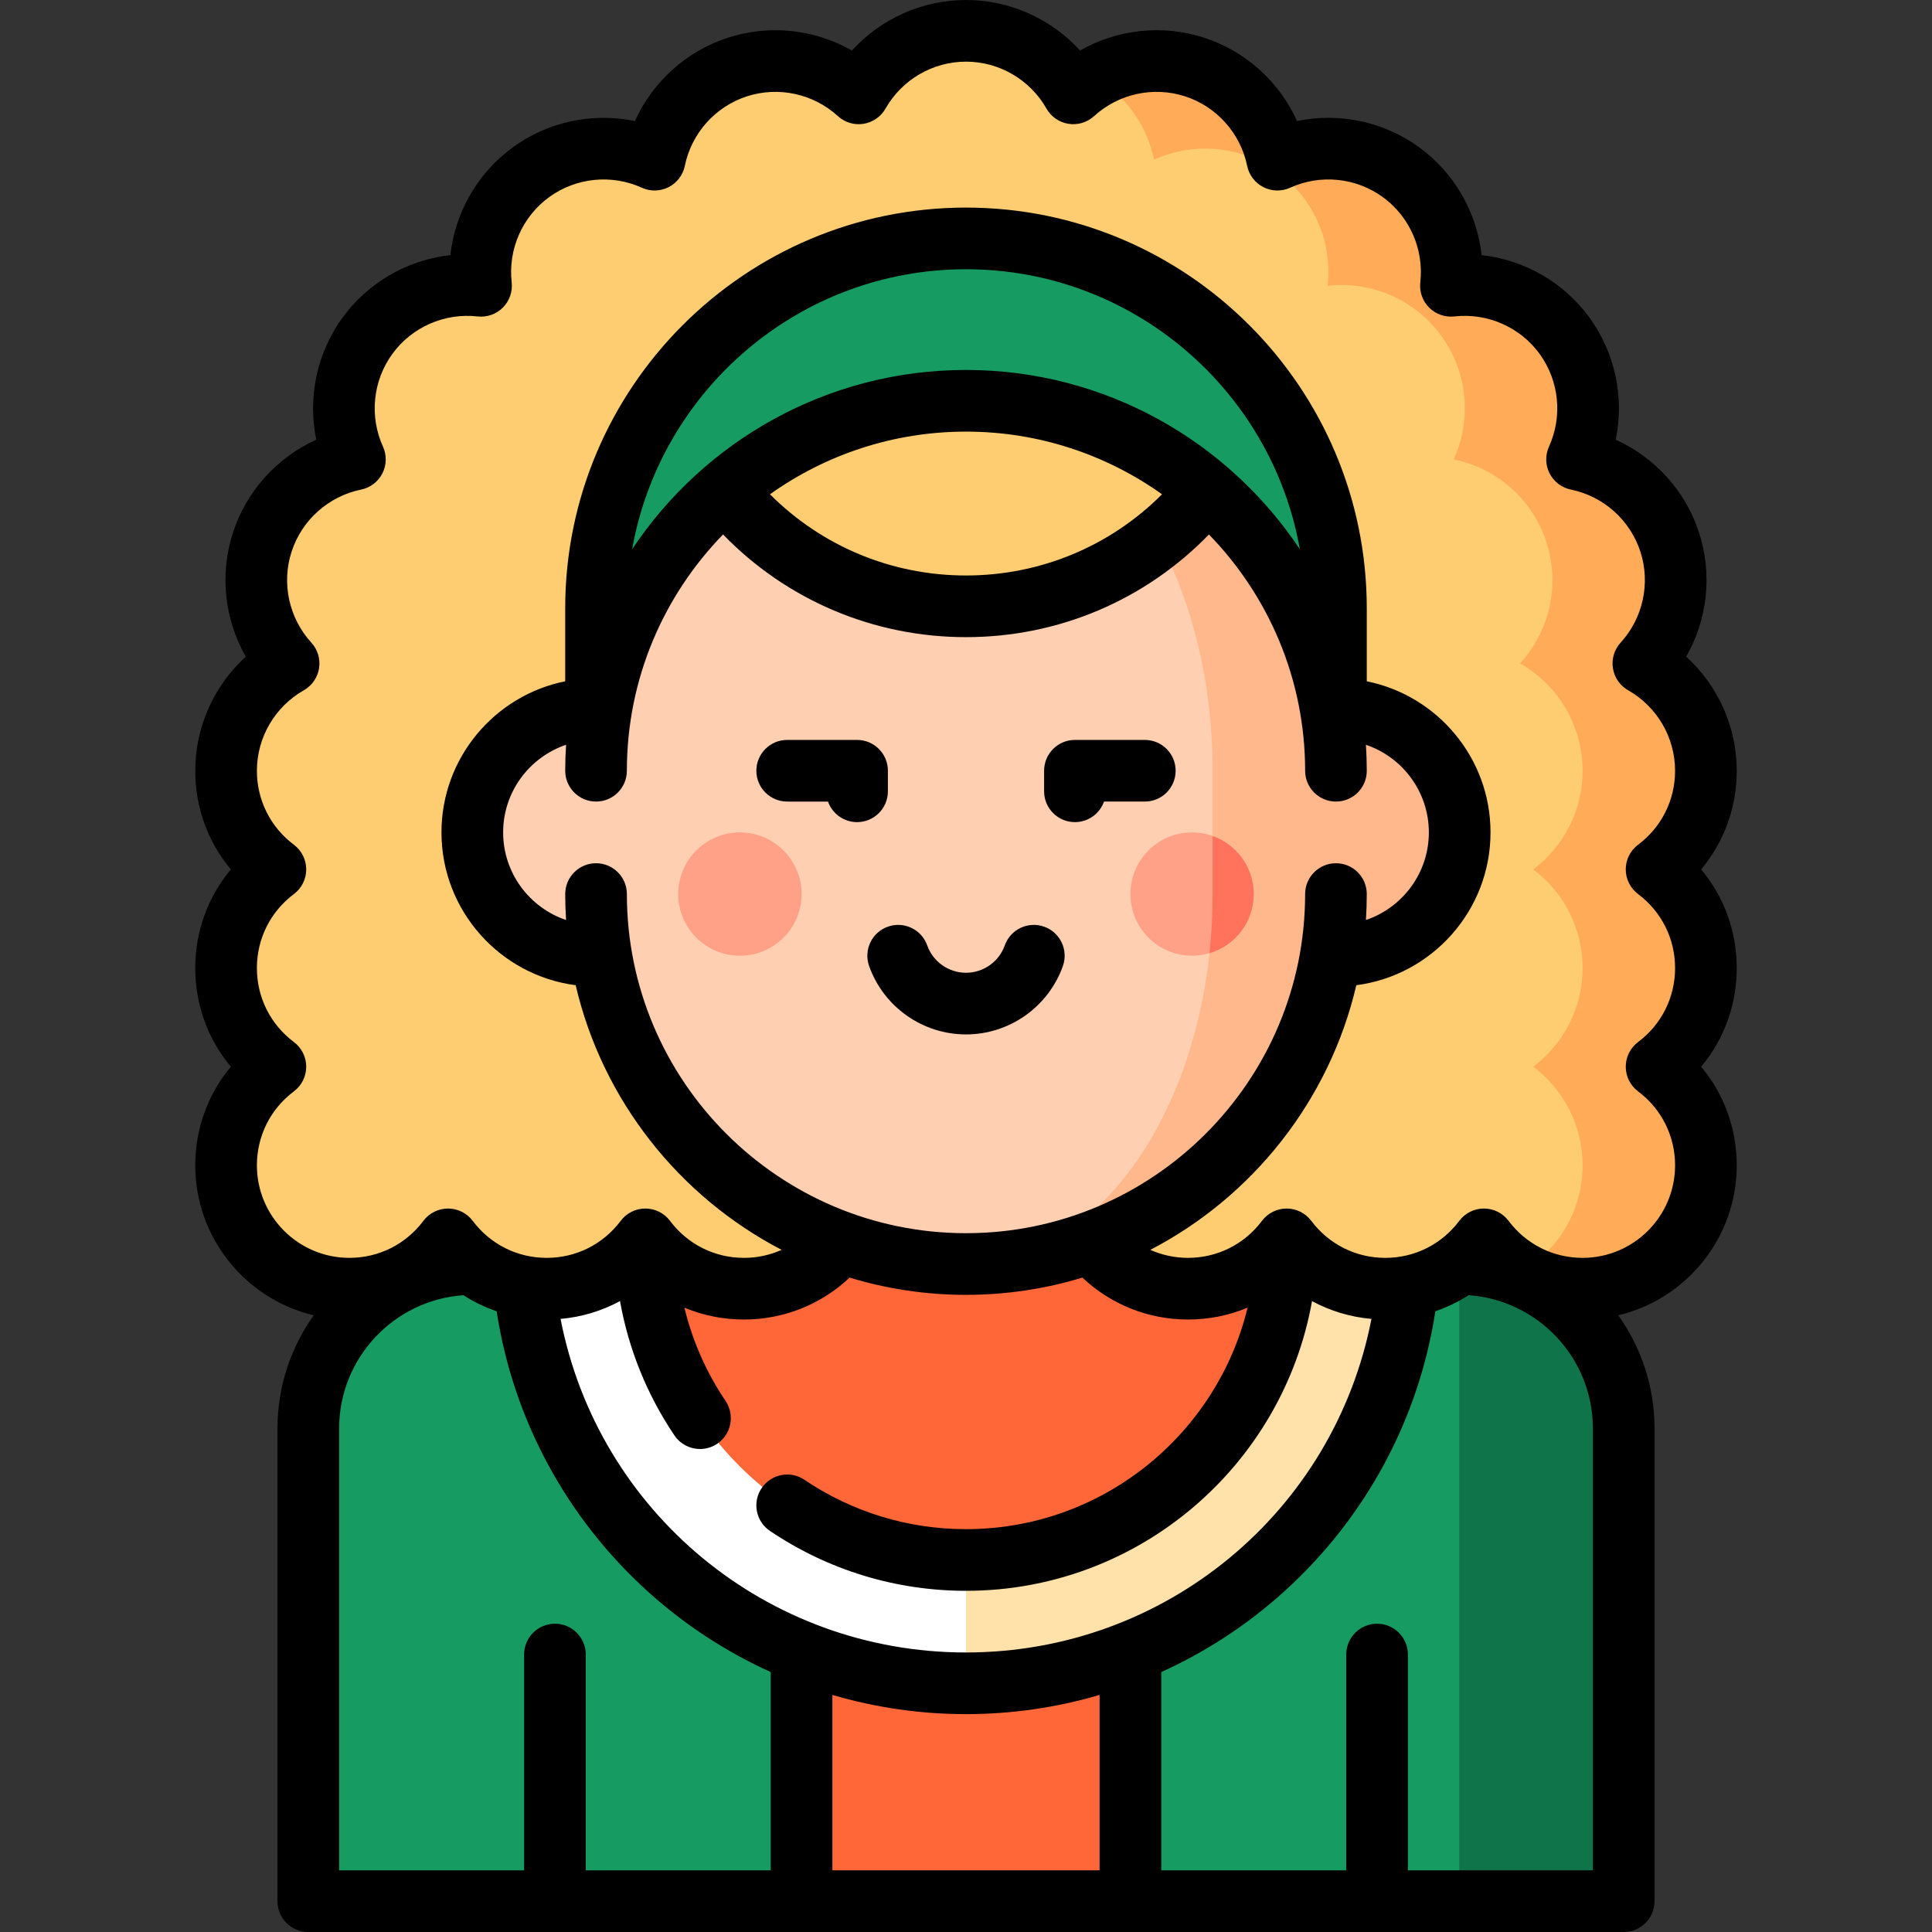 <?xml version="1.0" encoding="iso-8859-1"?>
<!-- Generator: Adobe Illustrator 19.0.0, SVG Export Plug-In . SVG Version: 6.00 Build 0)  -->
<svg version="1.1" id="Layer_1" xmlns="http://www.w3.org/2000/svg" xmlns:xlink="http://www.w3.org/1999/xlink" x="0px" y="0px"
	 viewBox="0 0 512 512" style="enable-background:new 0 0 512 512;" xml:space="preserve">
<rect x="0" y="0" width="512" height="512" fill="#333333" stroke="none"/>
<path style="fill:#169B62;" d="M386.723,334.979H125.277c-24.066,0-43.574,19.509-43.574,43.574V503.83h348.596V378.553
	C430.298,354.488,410.79,334.979,386.723,334.979z"/>
<path style="fill:#10744A;" d="M386.723,334.979l-21.787,84.426l21.787,84.426h43.574V378.553
	C430.298,354.488,410.79,334.979,386.723,334.979z"/>
<path style="fill:#169B62;" d="M125.277,334.979c-24.066,0-43.574,19.509-43.574,43.574V503.83h130.723L256,472.23l43.574,31.6
	h87.149V334.979H125.277z"/>
<g>
	<path style="fill:#FF6638;" d="M154.689,295.762v32.681c0,55.862,45.448,101.311,101.311,101.311
		c55.864,0,101.311-45.448,101.311-101.311v-32.681H154.689z"/>
	<rect x="212.426" y="428.653" style="fill:#FF6638;" width="87.149" height="75.177"/>
</g>
<path style="fill:#FFE1AA;" d="M340.97,295.762v32.681c0,46.852-38.118,84.97-84.97,84.97l-10.894,16.34L256,446.094
	c64.874,0,117.651-52.778,117.651-117.651v-32.681H340.97z"/>
<path style="fill:#FFFFFF;" d="M171.03,328.443v-32.681h-32.681v32.681c0,64.873,52.777,117.651,117.651,117.651v-32.681
	C209.148,413.413,171.03,375.296,171.03,328.443z"/>
<path style="fill:#FFAB58;" d="M452.085,256.545c0-10.691-5.135-20.183-13.072-26.145c7.937-5.962,13.072-15.454,13.072-26.145
	c0-12.19-6.68-22.814-16.574-28.432c7.673-8.4,10.743-20.568,6.976-32.161c-3.767-11.594-13.402-19.634-24.549-21.919
	c4.703-10.36,3.862-22.881-3.304-32.743c-7.166-9.862-18.813-14.531-30.12-13.261c1.271-11.306-3.398-22.955-13.26-30.12
	c-9.862-7.166-22.383-8.006-32.743-3.304c-2.285-11.145-10.325-20.781-21.919-24.548c-9.164-2.977-18.678-1.67-26.415,2.792
	L403.06,337.135c4.808,2.783,10.389,4.38,16.345,4.38c18.05,0,32.681-14.631,32.681-32.681c0-10.691-5.135-20.183-13.072-26.145
	C446.95,276.727,452.085,267.236,452.085,256.545z"/>
<path style="fill:#FFCD71;" d="M419.404,308.834c0-10.691-5.135-20.183-13.072-26.145c7.937-5.962,13.072-15.454,13.072-26.145
	c0-10.691-5.135-20.183-13.072-26.145c7.937-5.962,13.072-15.454,13.072-26.145c0-12.19-6.68-22.814-16.574-28.432
	c7.673-8.4,10.743-20.568,6.976-32.161c-3.767-11.594-13.402-19.634-24.549-21.919c4.703-10.36,3.862-22.881-3.304-32.743
	c-7.166-9.862-18.813-14.531-30.12-13.261c1.271-11.306-3.398-22.955-13.26-30.12c-9.862-7.166-22.383-8.006-32.743-3.304
	c-1.846-9.006-7.453-17.021-15.653-21.757c-2.052,1.183-3.986,2.576-5.746,4.184C278.814,14.85,268.19,8.17,256,8.17
	s-22.814,6.679-28.432,16.574c-8.4-7.673-20.568-10.743-32.161-6.976c-11.593,3.767-19.634,13.402-21.919,24.548
	c-10.36-4.703-22.881-3.862-32.743,3.304s-14.531,18.814-13.26,30.12C116.178,74.468,104.53,79.137,97.365,89
	c-7.166,9.862-8.006,22.383-3.304,32.743c-11.145,2.285-20.781,10.325-24.549,21.919c-3.767,11.594-0.697,23.762,6.976,32.161
	c-9.894,5.618-16.574,16.242-16.574,28.432c0,10.691,5.135,20.183,13.072,26.145c-7.937,5.962-13.072,15.454-13.072,26.145
	c0,10.691,5.135,20.183,13.072,26.145c-7.937,5.962-13.072,15.454-13.072,26.145c0,18.05,14.631,32.681,32.681,32.681
	c10.691,0,20.183-5.135,26.145-13.072c5.962,7.937,15.454,13.072,26.145,13.072s20.183-5.135,26.145-13.072
	c5.962,7.937,15.454,13.072,26.145,13.072c18.05,0,32.681-14.631,32.681-32.681h52.289c0,18.05,14.631,32.681,32.681,32.681
	c10.691,0,20.183-5.135,26.145-13.072c5.962,7.937,15.454,13.072,26.145,13.072c10.691,0,20.183-5.135,26.145-13.072
	c2.641,3.515,5.976,6.478,9.8,8.691C412.828,331.484,419.404,320.93,419.404,308.834z"/>
<path style="fill:#FFCFB2;" d="M157.848,187.915c-18.05,0-32.681,14.632-32.681,32.681c0,18.05,14.631,32.681,32.681,32.681H256
	v-65.362H157.848z"/>
<g>
	<path style="fill:#FFB88B;" d="M354.151,187.915H256v65.362h98.152c18.05,0,32.681-14.631,32.681-32.681
		C386.832,202.547,372.2,187.915,354.151,187.915z"/>
	<path style="fill:#FFB88B;" d="M256,106.213v228.766c54.148,0,98.043-43.895,98.043-98.043v-32.681
		C354.043,150.108,310.148,106.213,256,106.213z"/>
</g>
<path style="fill:#FFCFB2;" d="M321.362,236.936v-32.681c0-54.148-29.264-98.043-65.362-98.043
	c-54.148,0-98.043,43.895-98.043,98.043v32.681c0,54.148,43.895,98.043,98.043,98.043
	C292.098,334.979,321.362,291.084,321.362,236.936z"/>
<path style="fill:#FFCD71;" d="M256,160.681c31.581,0,58.956-17.929,72.556-44.153C310.622,96.806,284.757,84.426,256,84.426
	s-54.622,12.381-72.556,32.102C197.044,142.752,224.419,160.681,256,160.681z"/>
<path style="fill:#169B62;" d="M256,62.638c-54.148,0-98.043,43.895-98.043,98.043v43.574c0-54.148,43.895-98.043,98.043-98.043
	s98.043,43.895,98.043,98.043v-43.574C354.043,106.533,310.148,62.638,256,62.638z"/>
<circle style="fill:#FFA187;" cx="196.085" cy="236.936" r="16.34"/>
<path style="fill:#FF725C;" d="M321.362,221.546l-11.306,15.382l10.472,15.678c6.777-1.992,11.728-8.248,11.728-15.669
	C332.255,229.825,327.704,223.791,321.362,221.546z"/>
<path style="fill:#FFA187;" d="M321.362,221.546c-1.706-0.605-3.534-0.95-5.447-0.95c-9.024,0-16.34,7.316-16.34,16.34
	c0,9.024,7.316,16.34,16.34,16.34c1.604,0,3.148-0.241,4.612-0.671c0.546-5.103,0.834-10.336,0.834-15.669V221.546z"/>
<path style="fill:none;stroke:#C63F47;stroke-width:15;stroke-linecap:round;stroke-linejoin:round;stroke-miterlimit:10;" d="
	M238.026,253.277c2.628,7.391,9.681,12.686,17.974,12.686c8.293,0,15.347-5.294,17.974-12.686"/>
<path d="M450.818,230.4c6.075-7.254,9.437-16.401,9.437-26.145c0-11.615-4.976-22.572-13.39-30.23
	c5.635-9.884,6.984-21.843,3.394-32.889c-3.589-11.046-11.708-19.928-22.077-24.612c2.306-11.142-0.109-22.931-6.935-32.327
	c-6.828-9.398-17.293-15.336-28.602-16.587c-1.25-11.309-7.189-21.774-16.586-28.602c-9.397-6.829-21.185-9.242-32.328-6.935
	c-4.683-10.371-13.566-18.489-24.612-22.078c-11.048-3.588-23.004-2.242-32.889,3.394C278.57,4.975,267.615,0,256,0
	c-11.615,0-22.57,4.975-30.23,13.392c-9.885-5.637-21.843-6.984-32.889-3.394c-11.046,3.589-19.928,11.707-24.612,22.077
	c-11.141-2.301-22.932,0.11-32.328,6.936c-9.396,6.828-15.335,17.294-16.586,28.602c-11.309,1.25-21.775,7.19-28.602,16.587
	c-6.827,9.396-9.241,21.185-6.936,32.327c-10.369,4.684-18.488,13.566-22.077,24.613c-3.589,11.046-2.242,23.004,3.394,32.888
	c-8.414,7.657-13.39,18.614-13.39,30.229c0,9.743,3.361,18.891,9.437,26.145c-6.075,7.254-9.437,16.401-9.437,26.145
	s3.361,18.891,9.437,26.145c-6.075,7.254-9.437,16.401-9.437,26.145c0,19.272,13.419,35.459,31.4,39.736
	c-6.043,8.467-9.613,18.813-9.613,29.984V503.83c0,4.513,3.658,8.17,8.17,8.17h348.596c4.512,0,8.17-3.657,8.17-8.17V378.553
	c0-11.171-3.57-21.517-9.613-29.984c17.982-4.277,31.4-20.464,31.4-39.736c0-9.743-3.361-18.891-9.437-26.145
	c6.075-7.254,9.437-16.401,9.437-26.145S456.895,237.654,450.818,230.4z M89.872,378.553c0-18.693,14.566-34.039,32.942-35.309
	c2.751,1.771,5.705,3.195,8.805,4.252c4.351,28.498,18.425,54.681,40.021,74.227c9.799,8.87,20.811,16.047,32.613,21.387v52.55
	h-49.021v-57.191c0-4.513-3.658-8.17-8.17-8.17s-8.17,3.657-8.17,8.17v57.191H89.871V378.553H89.872z M164.311,344.803
	c2.256,12.683,7.124,24.775,14.421,35.595c1.578,2.34,4.156,3.604,6.781,3.604c1.571,0,3.159-0.453,4.561-1.398
	c3.741-2.522,4.729-7.6,2.206-11.341c-5.122-7.595-8.787-15.953-10.912-24.723c4.916,2.056,10.264,3.146,15.807,3.146
	c10.53,0,20.445-3.999,27.978-11.11c9.767,2.971,20.123,4.574,30.847,4.574c10.725,0,21.08-1.604,30.847-4.574
	c7.533,7.111,17.448,11.11,27.978,11.11c5.539,0,10.885-1.089,15.8-3.143c-8.16,33.639-38.512,58.7-74.626,58.7
	c-15.325,0-30.132-4.522-42.818-13.078c-3.741-2.524-8.819-1.537-11.342,2.205s-1.535,8.819,2.206,11.341
	c15.396,10.384,33.363,15.872,51.955,15.872c45.776,0,83.943-33.194,91.699-76.775c4.817,2.605,10.151,4.225,15.748,4.716
	c-9.898,51.013-54.524,88.4-107.447,88.4s-97.549-37.387-107.447-88.4C154.153,349.033,159.49,347.41,164.311,344.803z
	 M157.957,228.766c-4.512,0-8.17,3.657-8.17,8.17c0,2.312,0.083,4.604,0.229,6.879c-9.684-3.276-16.678-12.444-16.678-23.22
	c0-10.776,6.994-19.944,16.678-23.22c-0.146,2.276-0.229,4.568-0.229,6.879c0,4.513,3.658,8.17,8.17,8.17s8.17-3.657,8.17-8.17
	c0-24.328,9.732-46.414,25.488-62.613c16.872,17.386,39.882,27.209,64.385,27.209c24.504,0,47.512-9.822,64.383-27.209
	c15.757,16.198,25.489,38.285,25.489,62.613c0,4.513,3.658,8.17,8.17,8.17s8.17-3.657,8.17-8.17c0-2.312-0.083-4.604-0.229-6.879
	c9.684,3.276,16.678,12.444,16.678,23.22c0,10.776-6.994,19.944-16.678,23.22c0.146-2.276,0.229-4.568,0.229-6.879
	c0-4.513-3.658-8.17-8.17-8.17s-8.17,3.657-8.17,8.17c0,49.555-40.316,89.872-89.872,89.872s-89.872-40.317-89.872-89.872
	C166.128,232.423,162.47,228.766,157.957,228.766z M256,98.043c-36.883,0-69.43,18.9-88.478,47.521
	c7.435-42.111,44.266-74.212,88.478-74.212s81.043,32.1,88.478,74.212C325.43,116.943,292.883,98.043,256,98.043z M307.951,130.989
	c-13.736,13.766-32.256,21.521-51.951,21.521s-38.214-7.755-51.951-21.521c14.681-10.44,32.604-16.606,51.951-16.606
	S293.269,120.549,307.951,130.989z M256,454.264c12.098,0,24.005-1.744,35.404-5.092v46.487h-70.809v-46.486
	C231.995,452.521,243.902,454.264,256,454.264z M422.128,495.66h-49.021v-57.191c0-4.513-3.658-8.17-8.17-8.17
	s-8.17,3.657-8.17,8.17v57.191h-49.021v-52.55c11.803-5.34,22.816-12.519,32.614-21.389c21.596-19.547,35.669-45.728,40.02-74.226
	c3.1-1.057,6.055-2.479,8.805-4.252c18.376,1.269,32.942,16.615,32.942,35.309V495.66H422.128z M434.106,236.932
	c6.233,4.684,9.809,11.832,9.809,19.613c0,7.781-3.575,14.929-9.809,19.613c-2.055,1.543-3.263,3.963-3.263,6.532
	c0,2.569,1.208,4.989,3.263,6.532c6.233,4.684,9.809,11.832,9.809,19.613c0,13.515-10.995,24.511-24.511,24.511
	c-7.781,0-14.93-3.575-19.612-9.81c-1.544-2.055-3.963-3.263-6.533-3.263c-2.57,0-4.989,1.208-6.533,3.263
	c-4.682,6.234-11.83,9.81-19.612,9.81c-7.781,0-14.93-3.575-19.612-9.81c-1.544-2.055-3.963-3.263-6.533-3.263
	c-2.57,0-4.989,1.208-6.533,3.263c-4.682,6.234-11.83,9.81-19.612,9.81c-3.496,0-6.876-0.742-9.969-2.121
	c27.143-14.121,47.458-39.617,54.582-70.131c20.034-2.602,35.563-19.764,35.563-40.497c0-19.766-14.113-36.294-32.79-40.048v-19.323
	c0-58.566-47.647-106.213-106.213-106.213s-106.213,47.646-106.213,106.213v19.323c-18.677,3.754-32.79,20.282-32.79,40.048
	c0,20.733,15.529,37.895,35.563,40.497c7.124,30.514,27.441,56.01,54.582,70.131c-3.093,1.379-6.473,2.121-9.969,2.121
	c-7.781,0-14.93-3.575-19.612-9.81c-1.544-2.055-3.963-3.263-6.533-3.263s-4.989,1.208-6.533,3.263
	c-4.682,6.234-11.83,9.81-19.612,9.81s-14.93-3.575-19.612-9.81c-1.544-2.055-3.963-3.263-6.533-3.263
	c-2.57,0-4.989,1.208-6.533,3.263c-4.682,6.234-11.83,9.81-19.612,9.81c-13.516,0-24.511-10.996-24.511-24.511
	c0-7.781,3.575-14.929,9.809-19.613c2.055-1.543,3.263-3.963,3.263-6.532c0-2.569-1.208-4.989-3.263-6.532
	c-6.233-4.684-9.809-11.832-9.809-19.613c0-7.781,3.575-14.929,9.809-19.613c2.055-1.543,3.263-3.963,3.263-6.532
	s-1.208-4.989-3.263-6.532c-6.233-4.684-9.809-11.832-9.809-19.613c0-8.8,4.766-16.971,12.437-21.326
	c2.161-1.228,3.647-3.373,4.036-5.827c0.389-2.455-0.362-4.954-2.038-6.789c-5.95-6.513-7.958-15.758-5.239-24.125
	c2.72-8.37,9.778-14.669,18.419-16.442c2.435-0.499,4.511-2.08,5.639-4.293c1.129-2.215,1.187-4.824,0.159-7.087
	c-3.646-8.032-2.698-17.444,2.474-24.563c5.172-7.119,13.837-10.927,22.598-9.944c2.467,0.279,4.933-0.583,6.69-2.341
	c1.758-1.758,2.62-4.22,2.342-6.691c-0.986-8.766,2.825-17.424,9.944-22.598c7.119-5.171,16.532-6.12,24.564-2.474
	c2.264,1.029,4.872,0.97,7.085-0.159c2.215-1.129,3.795-3.204,4.294-5.639c1.771-8.643,8.071-15.7,16.44-18.419
	c8.365-2.716,17.613-0.712,24.126,5.239c1.836,1.677,4.331,2.428,6.789,2.037c2.454-0.388,4.599-1.874,5.827-4.035
	c4.359-7.673,12.531-12.439,21.33-12.439c8.799,0,16.971,4.766,21.328,12.437c1.227,2.161,3.372,3.647,5.827,4.035
	c2.454,0.391,4.953-0.359,6.789-2.037c6.513-5.949,15.762-7.955,24.126-5.239c8.368,2.719,14.668,9.777,16.44,18.419
	c0.499,2.434,2.08,4.51,4.294,5.639c2.214,1.127,4.823,1.187,7.085,0.159c8.033-3.645,17.445-2.699,24.564,2.474
	s10.93,13.832,9.944,22.598c-0.278,2.471,0.584,4.932,2.342,6.691c1.757,1.756,4.221,2.614,6.69,2.341
	c8.762-0.986,17.425,2.824,22.598,9.944c5.172,7.119,6.12,16.531,2.474,24.563c-1.027,2.264-0.97,4.873,0.159,7.087
	c1.129,2.214,3.204,3.794,5.639,4.293c8.642,1.772,15.7,8.072,18.419,16.441c2.719,8.37,0.711,17.614-5.239,24.126
	c-1.677,1.836-2.427,4.335-2.038,6.789c0.389,2.454,1.875,4.599,4.036,5.827c7.671,4.355,12.437,12.527,12.437,21.326
	c0,7.781-3.575,14.929-9.809,19.613c-2.055,1.543-3.263,3.963-3.263,6.532C430.841,232.967,432.052,235.389,434.106,236.932z"/>
<path d="M208.613,212.426h10.814c1.121,3.173,4.148,5.447,7.705,5.447c4.512,0,8.17-3.657,8.17-8.17v-5.447
	c0-4.513-3.658-8.17-8.17-8.17h-18.519c-4.512,0-8.17,3.657-8.17,8.17S204.101,212.426,208.613,212.426z"/>
<path d="M284.868,217.872c3.558,0,6.584-2.273,7.705-5.447h10.814c4.512,0,8.17-3.657,8.17-8.17s-3.658-8.17-8.17-8.17h-18.519
	c-4.512,0-8.17,3.657-8.17,8.17v5.447C276.698,214.215,280.356,217.872,284.868,217.872z"/>
<path d="M230.327,256.014c3.853,10.837,14.169,18.118,25.673,18.118c11.504,0,21.82-7.281,25.673-18.118
	c1.511-4.252-0.71-8.924-4.962-10.435c-4.251-1.515-8.923,0.71-10.435,4.961c-1.543,4.338-5.671,7.252-10.276,7.252
	c-4.605,0-8.734-2.914-10.276-7.252c-1.512-4.252-6.185-6.475-10.435-4.961C231.037,247.089,228.816,251.761,230.327,256.014z"/>
<g>
</g>
<g>
</g>
<g>
</g>
<g>
</g>
<g>
</g>
<g>
</g>
<g>
</g>
<g>
</g>
<g>
</g>
<g>
</g>
<g>
</g>
<g>
</g>
<g>
</g>
<g>
</g>
<g>
</g>
</svg>
